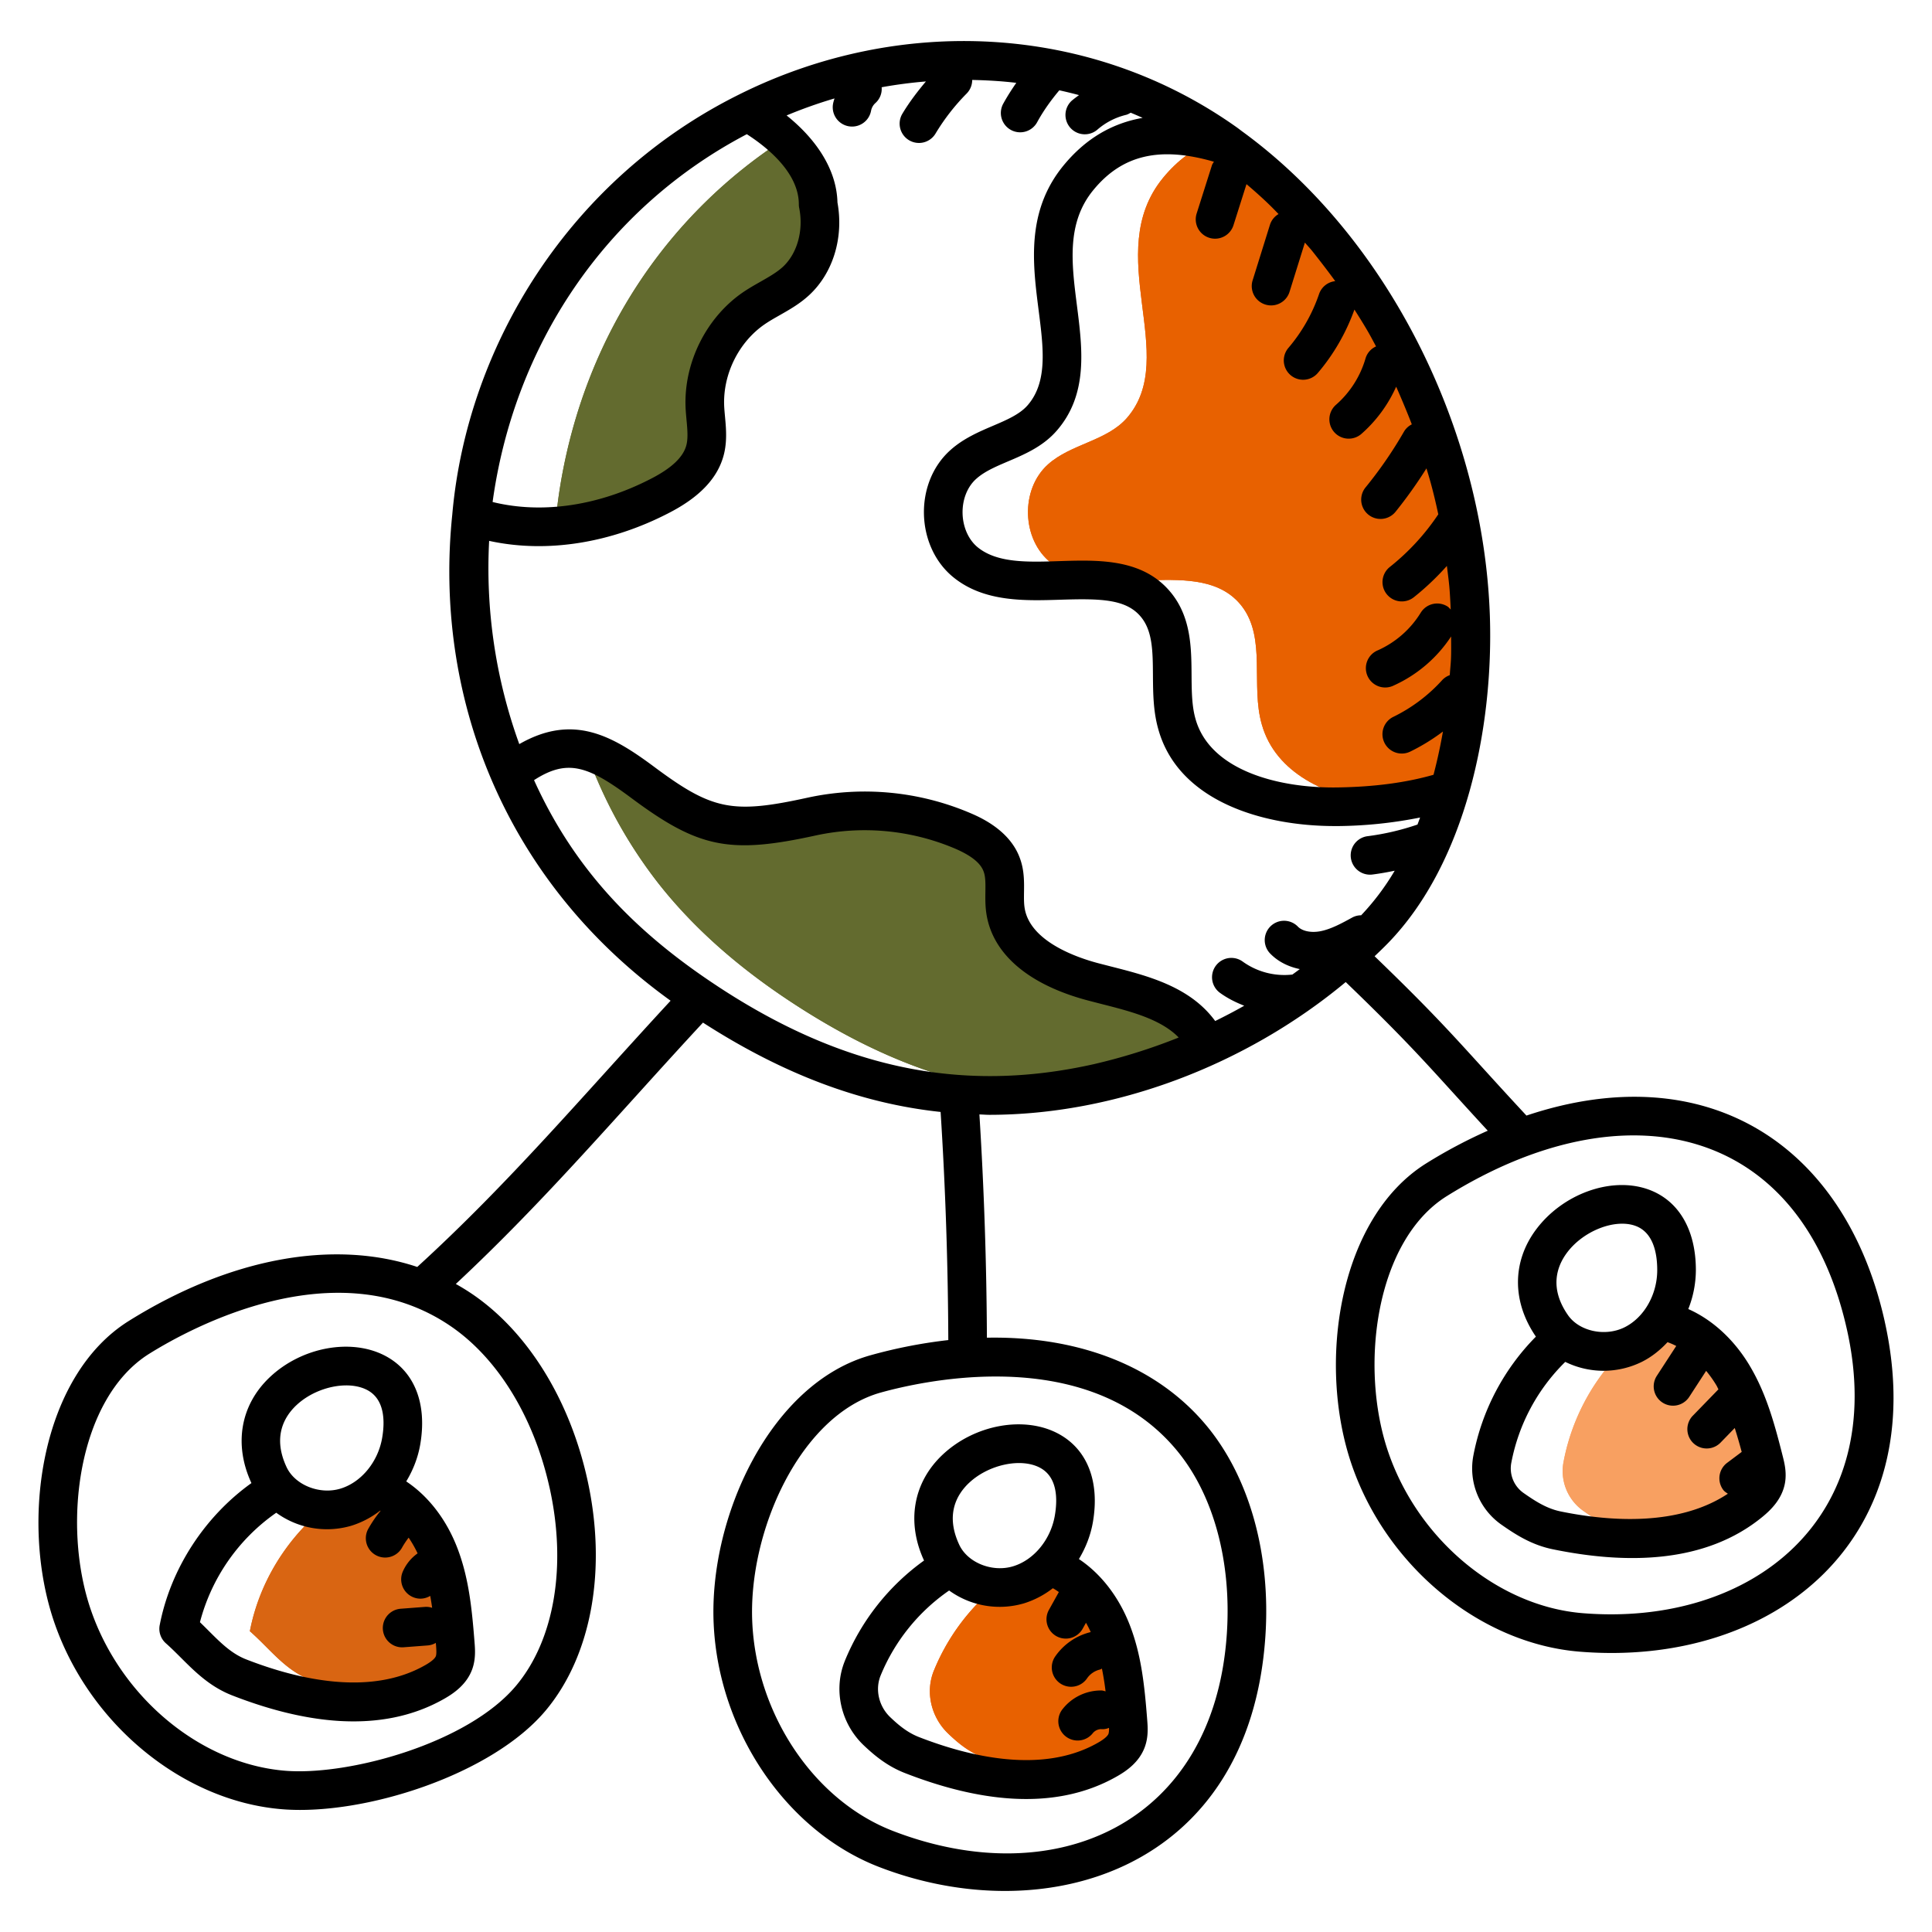 <?xml version="1.0" encoding="UTF-8"?>
<svg xmlns="http://www.w3.org/2000/svg" xmlns:xlink="http://www.w3.org/1999/xlink" xmlns:svgjs="http://svgjs.com/svgjs" id="SvgjsSvg1298" width="288" height="288" version="1.1">
  <defs id="SvgjsDefs1299"></defs>
  <g id="SvgjsG1300">
    <svg xmlns="http://www.w3.org/2000/svg" viewBox="0 0 100 100" width="288" height="288">
      <path fill="#e86100" d="M58.322 90.08c-.166.446-.584.758-.992.99a7.784 7.784 0 0 1-2.829.944c-1.244-.224-2.469-.603-3.616-1.05-.73-.282-1.283-.73-1.808-1.235-.875-.836-1.196-2.138-.74-3.256.846-2.08 2.344-3.899 4.24-5.094l2.352-.068c1.225.651 2.11 1.857 2.615 3.169.564 1.458.72 3.043.836 4.608.03.33.049.68-.058.991z" class="colorfd95fd svgShape"></path>
      <path fill="#d96512" d="M23.5 86.064c-.165.448-.574.749-.992.992a7.785 7.785 0 0 1-2.829.943c-1.244-.224-2.469-.603-3.616-1.05-1.322-.515-2.06-1.575-3.13-2.518.554-2.887 2.352-5.502 4.831-7.077l2.343-.068c1.225.651 2.11 1.867 2.625 3.17.564 1.467.71 3.052.836 4.607.02.34.049.68-.068 1.001z" class="color123bd9 svgShape"></path>
      <path fill="#f8a061" d="M91.403 76.586c-.087.467-.437.846-.807 1.147-1.39 1.138-3.09 1.682-4.89 1.847h-.01a22.202 22.202 0 0 1-1.438-.243c-.894-.184-1.594-.632-2.294-1.127a2.518 2.518 0 0 1-1.03-2.567c.437-2.304 1.633-4.472 3.382-6.046l3.228-.652c.885.545 1.623 1.351 2.158 2.246.807 1.351 1.215 2.887 1.594 4.404.088.33.166.66.107.991z" class="color7f61f8 svgShape"></path>
      <path fill="#e86100" d="M58.322 90.08c-.166.446-.584.758-.992.99a7.784 7.784 0 0 1-2.829.944c-1.244-.224-2.469-.603-3.616-1.05-.73-.282-1.283-.73-1.808-1.235-.875-.836-1.196-2.138-.74-3.256.846-2.08 2.344-3.899 4.24-5.094l2.352-.068c1.225.651 2.11 1.857 2.615 3.169.564 1.458.72 3.043.836 4.608.03.33.049.68-.058.991z" class="colorfd95fd svgShape"></path>
      <path fill="#d96512" d="M23.5 86.064c-.165.448-.574.749-.992.992a7.785 7.785 0 0 1-2.829.943c-1.244-.224-2.469-.603-3.616-1.05-1.322-.515-2.06-1.575-3.13-2.518.554-2.887 2.352-5.502 4.831-7.077l2.343-.068c1.225.651 2.11 1.867 2.625 3.17.564 1.467.71 3.052.836 4.607.02.34.049.68-.068 1.001z" class="color123bd9 svgShape"></path>
      <path fill="#f8a061" d="M91.403 76.586c-.087.467-.437.846-.807 1.147-1.39 1.138-3.09 1.682-4.89 1.847h-.01a22.202 22.202 0 0 1-1.438-.243c-.894-.184-1.594-.632-2.294-1.127a2.518 2.518 0 0 1-1.03-2.567c.437-2.304 1.633-4.472 3.382-6.046l3.228-.652c.885.545 1.623 1.351 2.158 2.246.807 1.351 1.215 2.887 1.594 4.404.088.33.166.66.107.991z" class="color7f61f8 svgShape"></path>
      <path fill="#e86100" d="M75.908 31.907c.097 2.81-.204 5.998-1.08 8.982-1.108.36-2.265.593-3.431.72-2.732-.38-5.376-1.585-6.086-4.112-.583-2.022.243-4.453-1.03-6.115-2.139-2.77-7.136-.078-9.887-2.255-1.516-1.196-1.594-3.801-.145-5.094 1.185-1.06 3.042-1.206 4.082-2.402 2.771-3.188-1.332-8.515 1.867-12.423.758-.924 1.604-1.527 2.498-1.867.243.068.486.146.74.224 7.164 5.21 12.141 14.689 12.472 24.342z" class="color00b269 svgShape"></path>
      <path fill="#636b2f" d="M62.288 54.15a28.494 28.494 0 0 1-5.658 1.905 26.206 26.206 0 0 1-3.324.534c-4.307-.427-8.322-2.07-12.356-4.724-2.528-1.663-4.92-3.665-6.864-6.134a24.242 24.242 0 0 1-3.305-5.678c.088-.077.166-.136.253-.204.175-.136.36-.252.525-.36.476.273.972.613 1.507 1.012 3.062 2.274 4.452 2.624 7.913 1.934.262-.048.534-.097.816-.165a12.877 12.877 0 0 1 5.065-.097c.933.165 1.857.437 2.732.816.855.37 1.74.895 2.051 1.78.272.738.078 1.564.185 2.342.291 2.061 2.537 3.179 4.56 3.714 2.002.534 4.296.943 5.511 2.634.156.214.282.457.389.69zm-21.3-39.596c-.641.584-1.458.914-2.177 1.4-1.623 1.118-2.605 3.101-2.537 5.065.029.749.194 1.507.02 2.236-.283 1.157-1.362 1.915-2.412 2.44a14.377 14.377 0 0 1-3.85 1.342c-.038 0-.068-.01-.106-.02a7.799 7.799 0 0 1-1.128-.32c.049-.584.136-1.167.233-1.75 1.361-7.894 5.765-13.97 11.452-17.674.992.953 1.653 2.08 1.653 3.305.281 1.42-.088 2.995-1.148 3.976z" class="color00d4fc svgShape"></path>
      <path fill="#e86100" d="M75.908 31.907c.097 2.81-.204 5.998-1.08 8.982-1.108.36-2.265.593-3.431.72-2.732-.38-5.376-1.585-6.086-4.112-.583-2.022.243-4.453-1.03-6.115-2.139-2.77-7.136-.078-9.887-2.255-1.516-1.196-1.594-3.801-.145-5.094 1.185-1.06 3.042-1.206 4.082-2.402 2.771-3.188-1.332-8.515 1.867-12.423.758-.924 1.604-1.527 2.498-1.867.243.068.486.146.74.224 7.164 5.21 12.141 14.689 12.472 24.342z" class="color00b269 svgShape"></path>
      <path fill="#636b2f" d="M62.288 54.15a28.494 28.494 0 0 1-5.658 1.905 26.206 26.206 0 0 1-3.324.534c-4.307-.427-8.322-2.07-12.356-4.724-2.528-1.663-4.92-3.665-6.864-6.134a24.242 24.242 0 0 1-3.305-5.678c.088-.077.166-.136.253-.204.175-.136.36-.252.525-.36.476.273.972.613 1.507 1.012 3.062 2.274 4.452 2.624 7.913 1.934 1.497.506 2.965.37 5.415-.165.155-.039.31-.068.466-.097.933.165 1.857.437 2.732.816.855.37 1.74.895 2.051 1.78.272.738.078 1.564.185 2.342.291 2.061 2.537 3.179 4.56 3.714 2.002.534 4.296.943 5.511 2.634.156.214.282.457.389.69zm-21.3-39.596c-.641.584-1.458.914-2.177 1.4-1.623 1.118-2.605 3.101-2.537 5.065.029.749.194 1.507.02 2.236-.283 1.157-1.362 1.915-2.412 2.44a14.377 14.377 0 0 1-3.85 1.342c-.038 0-.068-.01-.106-.02a7.799 7.799 0 0 1-1.128-.32c.049-.584.136-1.167.233-1.75 1.361-7.894 5.765-13.97 11.452-17.674.992.953 1.653 2.08 1.653 3.305.281 1.42-.088 2.995-1.148 3.976z" class="color00d4fc svgShape"></path>
      <path d="M97.549 68.38c-2.06-9.199-9.258-13.745-18.54-10.638-3.336-3.588-3.988-4.515-7.86-8.247.242-.231.483-.461.714-.7 3.994-4.13 5.446-11.103 5.252-16.92v-.001C76.787 22.288 71.89 12.32 64.27 6.783l-.117-.089-.093-.07c-7.64-5.45-17.558-5.855-25.819-1.725-8.73 4.34-14.047 12.944-14.828 21.694v.01l-.001.006v.002c-.965 9.215 2.528 18.872 11.298 25.186-4.575 4.95-8.335 9.417-13.113 13.78-4.323-1.441-9.683-.48-14.93 2.795-4.54 2.835-5.66 10.357-3.856 15.606 1.814 5.278 6.664 9.254 11.793 9.668 4.19.341 10.843-1.761 13.648-5.119 2.381-2.85 3.181-7.333 2.14-11.99-.924-4.128-3.092-7.61-5.947-9.555a11.382 11.382 0 0 0-.852-.524c4.672-4.357 8.45-8.846 12.793-13.528 4.131 2.66 8.164 4.185 12.3 4.624.251 3.917.382 7.878.398 11.808a25.715 25.715 0 0 0-4.019.784c-5.158 1.43-8.367 8.325-8.127 13.87.24 5.576 3.761 10.765 8.562 12.618 8.591 3.319 19.174.192 19.995-11.922.287-4.22-.803-8.175-2.988-10.85-2.553-3.123-6.622-4.713-11.425-4.623a199.543 199.543 0 0 0-.388-11.556c.172.004.342.02.513.02 6.441 0 13.218-2.52 18.447-6.872 3.67 3.532 4.422 4.519 7.352 7.694a25.908 25.908 0 0 0-3.183 1.69c-4.54 2.835-5.66 10.358-3.856 15.607 1.815 5.278 6.664 9.254 11.794 9.668 10.034.818 18.318-5.797 15.787-17.11zM28.44 76.975c.907 4.054.263 7.894-1.723 10.271-2.505 3-8.677 4.672-11.951 4.408-4.362-.353-8.5-3.776-10.063-8.325-1.522-4.429-.655-10.963 3.023-13.26 2.165-1.35 9.69-5.453 15.593-1.432 2.44 1.661 4.307 4.7 5.12 8.338zm32.518-1.846c1.868 2.286 2.794 5.73 2.542 9.449-.668 9.855-8.9 13.43-17.279 10.192-4.082-1.576-7.078-6.034-7.285-10.84-.202-4.678 2.484-10.698 6.663-11.855 1.096-.303 3.364-.827 5.943-.827 3.214 0 6.91.814 9.416 3.88zm-5.216-59.315c-.28-2.2-.543-4.277.846-5.973 1.496-1.825 3.441-2.279 6.244-1.47-.035.06-.08.113-.102.183l-.792 2.499a1 1 0 0 0 1.907.603l.673-2.125c1.042.885 1.446 1.332 1.66 1.548a.987.987 0 0 0-.444.551l-.898 2.88a1 1 0 0 0 1.91.596l.795-2.55c.115.135.236.263.35.4.093.114.747.94 1.22 1.596a.996.996 0 0 0-.836.666 8.555 8.555 0 0 1-1.594 2.798 1 1 0 0 0 1.517 1.303c.826-.963 1.479-2.1 1.907-3.296.743 1.169.83 1.374 1.119 1.908a.986.986 0 0 0-.545.622 5.074 5.074 0 0 1-1.536 2.406 1 1 0 0 0 1.31 1.511 7.102 7.102 0 0 0 1.812-2.455c.163.36.593 1.372.81 1.95a.973.973 0 0 0-.4.367 21.561 21.561 0 0 1-1.994 2.896.999.999 0 1 0 1.549 1.265 23.57 23.57 0 0 0 1.603-2.25c.092.31.319 1 .613 2.378a11.992 11.992 0 0 1-2.514 2.729 1 1 0 0 0 1.244 1.566c.62-.492 1.19-1.038 1.715-1.624.124.999.14 1.045.198 2.258-.056-.058-.106-.122-.178-.166a1 1 0 0 0-1.375.331 5.006 5.006 0 0 1-2.208 1.94 1 1 0 1 0 .814 1.825 7.013 7.013 0 0 0 2.967-2.537c0 .388.01.774-.007 1.162-.01.245-.038.487-.054.731l-.01.111a.978.978 0 0 0-.389.254 8.357 8.357 0 0 1-2.53 1.903 1 1 0 0 0 .874 1.799 10.286 10.286 0 0 0 1.693-1.04c-.17.982-.374 1.815-.488 2.24-1.44.41-3.062.624-4.939.654-3.062.054-6.624-.87-7.378-3.54-.195-.677-.2-1.456-.206-2.281-.01-1.361-.02-2.904-.992-4.168-1.166-1.513-2.926-1.75-4.653-1.75-.403 0-.805.013-1.196.025-1.641.055-3.193.104-4.204-.696-.485-.382-.786-1.04-.807-1.76-.02-.718.243-1.392.71-1.805 1.013-.907 2.933-1.074 4.164-2.491 1.63-1.874 1.333-4.214 1.045-6.477zM38.655 6.946c1.062.683 2.693 1.998 2.693 3.633 0 .065.006.13.02.194.23 1.16-.104 2.353-.85 3.042-.313.286-.72.518-1.152.764-.308.174-.616.35-.911.551-1.89 1.297-3.057 3.623-2.971 5.932.029.71.175 1.435.048 1.958-.155.638-.774 1.223-1.897 1.79-2.606 1.334-5.404 1.77-7.88 1.233a8.759 8.759 0 0 1-.258-.06c1.103-8.02 5.756-15.157 13.158-19.037zM25.318 27.994l.012.004c3.063.665 6.343.063 9.211-1.406 1.672-.843 2.632-1.858 2.935-3.1.222-.916.035-1.804.006-2.51-.06-1.634.765-3.284 2.101-4.2.248-.17.51-.317.77-.465.51-.29 1.038-.589 1.517-1.03h.001c1.247-1.148 1.807-2.983 1.476-4.808-.038-1.598-.98-3.177-2.632-4.504a24.373 24.373 0 0 1 2.479-.88c-.027.09-.058.18-.075.274a1 1 0 0 0 1.967.364.715.715 0 0 1 .226-.4.981.981 0 0 0 .322-.817 23.72 23.72 0 0 1 2.291-.3c-.441.525-.857 1.07-1.21 1.657a1 1 0 1 0 1.713 1.032c.45-.748.99-1.442 1.605-2.063a.997.997 0 0 0 .288-.704c.764.015 1.526.06 2.282.15-.238.344-.464.696-.666 1.062a1 1 0 1 0 1.753.962c.32-.583.71-1.127 1.14-1.638.341.076.681.157 1.019.249-.13.095-.26.19-.382.295a1.001 1.001 0 0 0 1.32 1.504 3.527 3.527 0 0 1 1.498-.777c.09-.021.163-.069.24-.111.207.086.413.175.618.267-1.604.28-2.968 1.09-4.101 2.471-3.511 4.287.48 9.723-1.853 12.405-.409.47-1.08.758-1.792 1.062-.715.305-1.526.652-2.193 1.248-1.93 1.71-1.812 5.054.188 6.629 1.582 1.252 3.664 1.182 5.507 1.125 2.107-.066 3.442-.038 4.2.946.562.73.569 1.764.577 2.961.007.925.013 1.88.283 2.816 1.04 3.687 5.356 4.993 9.128 4.993h.201a22.623 22.623 0 0 0 4.216-.442c-.046.121-.089.246-.136.364-.839.287-1.704.49-2.583.602a1 1 0 1 0 .254 1.984c.386-.05.77-.118 1.15-.197a12.79 12.79 0 0 1-1.736 2.307.98.98 0 0 0-.45.11c-.556.305-1.131.62-1.689.72-.462.082-.904-.01-1.13-.238a1 1 0 1 0-1.42 1.408c.397.401.926.666 1.514.785-.128.095-.256.19-.385.283a3.69 3.69 0 0 1-2.57-.671 1 1 0 0 0-1.176 1.618c.385.28.811.492 1.254.666-.492.28-.995.542-1.503.792-1.3-1.778-3.477-2.335-5.4-2.824l-.648-.167c-1.065-.28-3.57-1.121-3.82-2.89-.098-.669.11-1.586-.234-2.528-.521-1.478-2.085-2.146-2.6-2.366a13.942 13.942 0 0 0-8.406-.783c-3.881.85-4.919.643-7.924-1.594-2.155-1.603-4.192-2.784-6.988-1.181a26.729 26.729 0 0 1-1.56-10.52zM37.116 51.03c-4.289-2.823-7.397-6.065-9.474-10.65 1.733-1.122 2.808-.731 5.03.921 3.484 2.594 5.09 2.92 9.549 1.943a11.959 11.959 0 0 1 7.191.67c.854.365 1.344.755 1.502 1.202.1.27.095.625.09 1.036-.005.335-.01.715.046 1.1.299 2.11 2.177 3.723 5.29 4.54l.665.172c1.513.385 3.073.781 4.003 1.736l-.089.038a30.005 30.005 0 0 1-4.303 1.343c-6.801 1.526-12.997.24-19.5-4.05zm44.807 32.468c-4.362-.353-8.5-3.776-10.063-8.326-1.523-4.428-.655-10.963 3.023-13.259 9.188-5.729 18.331-3.746 20.714 6.905 2.186 9.765-4.93 15.387-13.674 14.68z"></path>
      <path d="M21.027 76.678c.35-.58.606-1.226.724-1.911.363-2.106-.29-3.775-1.792-4.579-1.763-.942-4.344-.47-6 1.101-1.517 1.438-1.868 3.483-.945 5.475-2.422 1.734-4.184 4.43-4.748 7.354a1 1 0 0 0 .319.938c1.03.911 1.882 2.092 3.433 2.698 3.588 1.398 7.646 2.08 10.989.167.478-.274 1.147-.73 1.434-1.52.19-.525.15-1.037.12-1.412-.138-1.762-.3-3.347-.9-4.893-.57-1.471-1.503-2.665-2.634-3.418zm-5.692-3.938c.692-.656 1.703-1.032 2.59-1.032.404 0 .781.079 1.091.244.9.482.913 1.612.764 2.475-.215 1.245-1.084 2.301-2.163 2.626-1.074.323-2.348-.187-2.783-1.113-.73-1.56-.131-2.6.5-3.2zm7.225 12.98c-.032.088-.152.24-.546.465-2.852 1.632-6.615.74-9.268-.294-.935-.365-1.564-1.123-2.397-1.926a9.977 9.977 0 0 1 3.95-5.666 4.466 4.466 0 0 0 3.895.67 4.694 4.694 0 0 0 1.484-.781c.007.003.013.008.02.012a6.475 6.475 0 0 0-.638.935 1 1 0 0 0 1.751.967c.1-.18.217-.35.34-.514.17.251.327.522.464.814a2.259 2.259 0 0 0-.77.952 1 1 0 0 0 .528 1.312c.28.12.6.111.896-.063.037.202.07.408.099.617a.967.967 0 0 0-.375-.047l-1.263.096a1 1 0 0 0 .154 1.994l1.26-.096a.983.983 0 0 0 .414-.132c.002.037.006.072.01.11.015.203.035.457-.008.575zm21.17.247c-.605 1.483-.213 3.239.974 4.368.535.508 1.206 1.076 2.132 1.437 3.585 1.398 7.644 2.08 10.987.167.479-.273 1.148-.728 1.434-1.52.191-.526.15-1.039.121-1.411-.137-1.762-.3-3.346-.9-4.894-.57-1.471-1.502-2.665-2.634-3.418.35-.58.606-1.226.724-1.911.363-2.106-.29-3.775-1.792-4.578-1.763-.943-4.343-.47-6 1.1-1.515 1.436-1.866 3.478-.948 5.466a11.975 11.975 0 0 0-4.099 5.194zm13.647 3.77c-.026.073-.132.23-.547.466-2.852 1.632-6.613.74-9.268-.294-.601-.235-1.067-.631-1.48-1.024-.596-.566-.797-1.436-.5-2.163a9.928 9.928 0 0 1 3.545-4.398 4.463 4.463 0 0 0 3.883.662 4.696 4.696 0 0 0 1.485-.78c.106.058.21.127.311.198l-.505.908a1 1 0 1 0 1.747.973l.162-.291c.088.154.17.315.246.482a3.138 3.138 0 0 0-1.842 1.267 1 1 0 0 0 1.653 1.127c.152-.224.401-.393.667-.454.038-.01.066-.034.102-.047.076.38.14.772.188 1.175-.07-.016-.136-.044-.211-.045h-.032c-.771 0-1.512.36-1.987.97a1 1 0 1 0 1.577 1.23.576.576 0 0 1 .416-.2.843.843 0 0 0 .413-.065.929.929 0 0 1-.023.304zM50.152 76.76c1.008-.956 2.694-1.317 3.68-.789.902.482.914 1.612.766 2.475-.215 1.246-1.085 2.301-2.164 2.626-1.076.325-2.348-.186-2.782-1.113-.731-1.56-.132-2.6.5-3.2zm40.407-6.08c-.81-1.354-1.931-2.372-3.173-2.924a5.53 5.53 0 0 0 .392-2.006c.003-2.138-.922-3.672-2.537-4.211-1.898-.632-4.362.268-5.73 2.095-1.251 1.671-1.253 3.743-.013 5.55a11.93 11.93 0 0 0-3.236 6.151 3.555 3.555 0 0 0 1.442 3.575c.75.525 1.573 1.055 2.668 1.28 3.773.775 7.886.763 10.86-1.685.425-.35 1.008-.912 1.157-1.74.098-.55-.027-1.047-.12-1.412-.432-1.713-.859-3.248-1.71-4.672zm-9.447-5.847c.832-1.112 2.433-1.75 3.496-1.397.97.323 1.171 1.435 1.17 2.31-.002 1.265-.681 2.452-1.69 2.954-1.004.499-2.346.212-2.93-.629-.983-1.414-.568-2.541-.046-3.238zm-.338 13.398c-.721-.148-1.321-.538-1.923-.96a1.552 1.552 0 0 1-.625-1.562 9.91 9.91 0 0 1 2.792-5.218 4.49 4.49 0 0 0 3.96 0c.502-.25.945-.604 1.332-1.02.153.053.304.12.452.196l-1.005 1.546a1 1 0 1 0 1.677 1.09l.876-1.348c.19.232.37.48.532.752.039.065.067.137.104.204l-1.332 1.372a1 1 0 0 0 1.435 1.393l.741-.763c.127.398.246.812.36 1.238l-.755.566a1 1 0 0 0-.2 1.4c.065.087.154.139.239.198-2.523 1.676-6.051 1.452-8.66.916z"></path>
    </svg>
  </g>
</svg>
